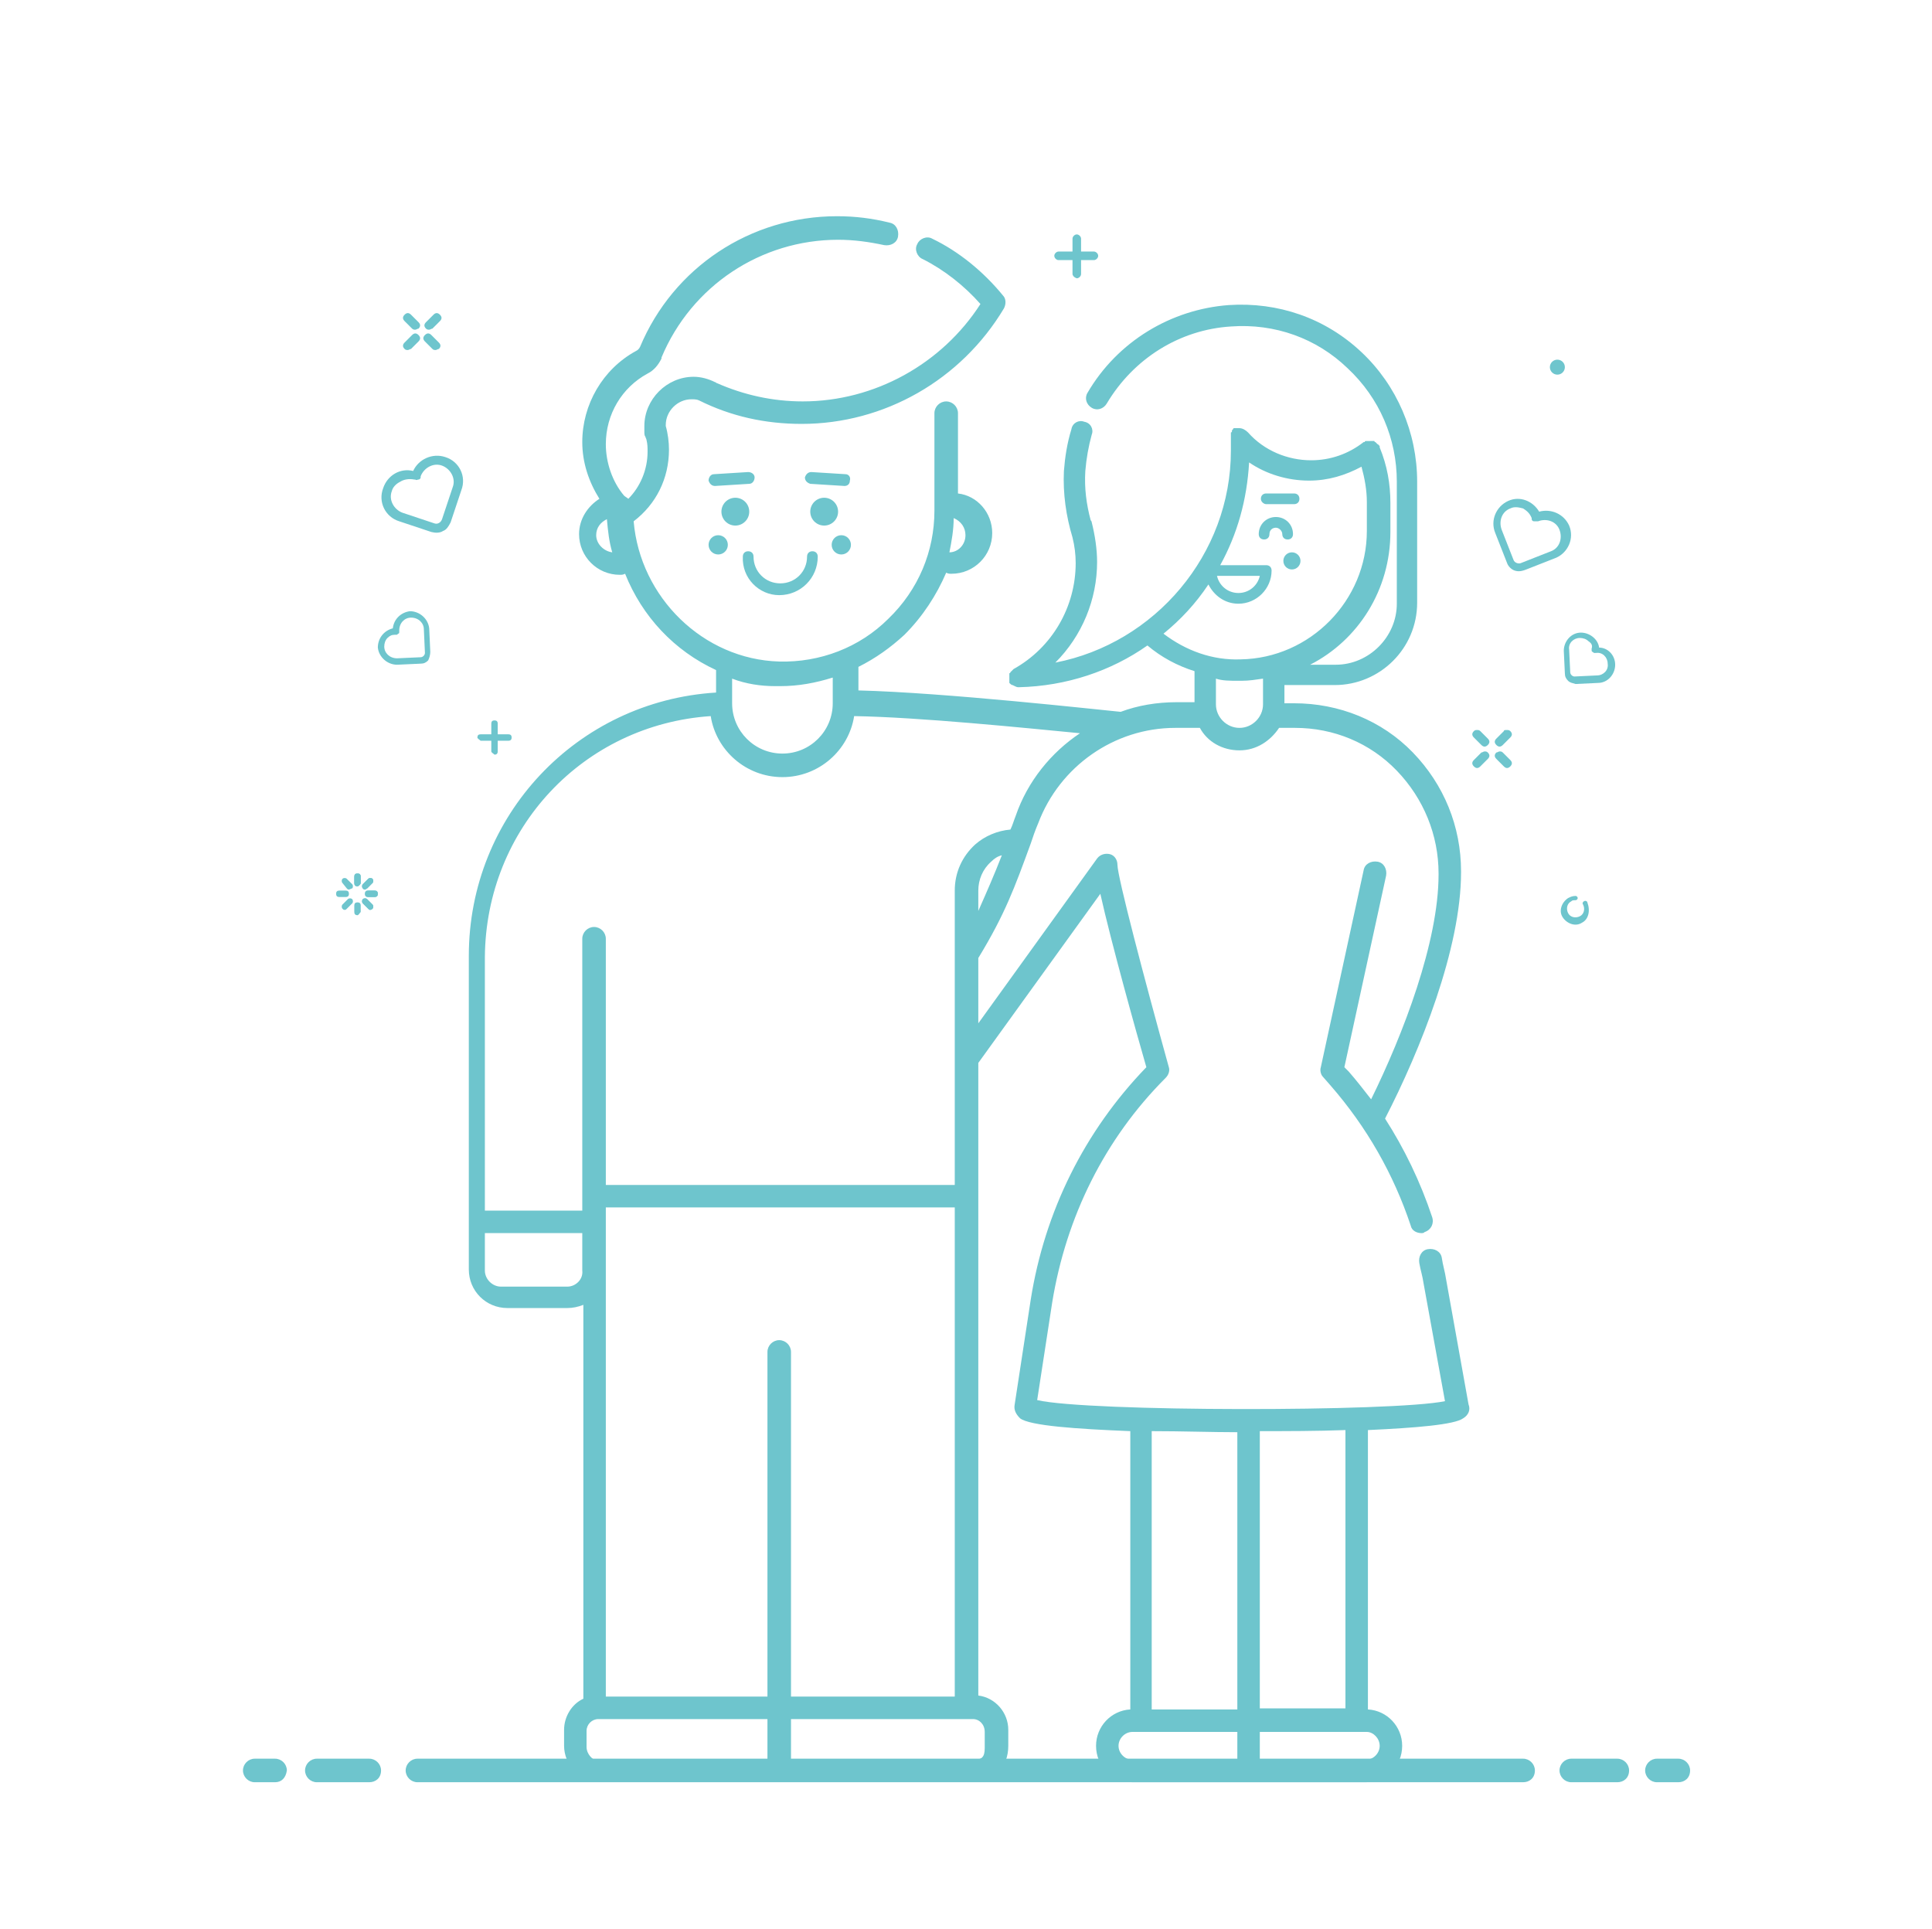<?xml version="1.0" encoding="utf-8"?>
<!-- Generator: Adobe Illustrator 21.0.0, SVG Export Plug-In . SVG Version: 6.00 Build 0)  -->
<svg version="1.1" id="Layer_1" xmlns="http://www.w3.org/2000/svg" xmlns:xlink="http://www.w3.org/1999/xlink" x="0px" y="0px"
	 viewBox="0 0 180.5 180.2" style="enable-background:new 0 0 180.5 180.2;" xml:space="preserve">
<style type="text/css">
	.st0{fill:#6EC5CD;}
</style>
<g>
	<rect x="115.6" y="160.6" class="st0" width="2.1" height="4.7"/>
</g>
<g>
	<path class="st0" d="M156.8,166.5h-2c-0.6,0-1.1-0.5-1.1-1.1s0.5-1.1,1.1-1.1h2c0.6,0,1.1,0.5,1.1,1.1
		C157.9,166.1,157.4,166.5,156.8,166.5z"/>
</g>
<g>
	<path class="st0" d="M151.1,166.5h-4.3c-0.6,0-1.1-0.5-1.1-1.1s0.5-1.1,1.1-1.1h4.3c0.6,0,1.1,0.5,1.1,1.1
		C152.2,166.1,151.7,166.5,151.1,166.5z"/>
</g>
<g>
	<path class="st0" d="M142.3,166.5H39c-0.6,0-1.1-0.5-1.1-1.1s0.5-1.1,1.1-1.1h103.3c0.6,0,1.1,0.5,1.1,1.1
		C143.4,166.1,142.9,166.5,142.3,166.5z"/>
</g>
<g>
	<path class="st0" d="M25.7,166.5h-1.9c-0.6,0-1.1-0.5-1.1-1.1s0.5-1.1,1.1-1.1h1.9c0.6,0,1.1,0.5,1.1,1.1
		C26.7,166.1,26.3,166.5,25.7,166.5z"/>
</g>
<g>
	<path class="st0" d="M34.5,166.5h-4.9c-0.6,0-1.1-0.5-1.1-1.1s0.5-1.1,1.1-1.1h4.9c0.6,0,1.1,0.5,1.1,1.1
		C35.6,166.1,35.1,166.5,34.5,166.5z"/>
</g>
<circle class="st0" cx="77" cy="47.8" r="1.3"/>
<circle class="st0" cx="68.7" cy="47.8" r="1.3"/>
<path class="st0" d="M72.8,55.6c2,0,3.6-1.6,3.6-3.6c0-0.3-0.2-0.5-0.5-0.5s-0.5,0.2-0.5,0.5c0,1.4-1.1,2.5-2.5,2.5
	s-2.5-1.1-2.5-2.5c0-0.3-0.2-0.5-0.5-0.5s-0.5,0.2-0.5,0.5C69.3,54,70.9,55.6,72.8,55.6z"/>
<path class="st0" d="M66.8,45.4l3.2-0.2c0.3,0,0.5-0.3,0.5-0.6s-0.3-0.5-0.6-0.5l-3.2,0.2c-0.3,0-0.5,0.3-0.5,0.6
	C66.3,45.2,66.5,45.4,66.8,45.4L66.8,45.4z"/>
<path class="st0" d="M79,44.3l-3.2-0.2c-0.3,0-0.5,0.2-0.6,0.5c0,0.3,0.2,0.5,0.5,0.6l3.2,0.2l0,0c0.3,0,0.5-0.2,0.5-0.5
	C79.5,44.6,79.3,44.3,79,44.3z"/>
<circle class="st0" cx="67.1" cy="50.9" r="0.9"/>
<circle class="st0" cx="78.6" cy="50.9" r="0.9"/>
<path class="st0" d="M119.2,49.3c0.3,0,0.6,0.3,0.6,0.6s0.2,0.5,0.5,0.5s0.5-0.2,0.5-0.5c0-0.9-0.7-1.6-1.6-1.6s-1.6,0.7-1.6,1.6
	c0,0.3,0.2,0.5,0.5,0.5s0.5-0.2,0.5-0.5C118.6,49.5,118.9,49.3,119.2,49.3z"/>
<circle class="st0" cx="120.7" cy="52.4" r="0.8"/>
<path class="st0" d="M118.3,47.1h2.6c0.3,0,0.5-0.2,0.5-0.5s-0.2-0.5-0.5-0.5h-2.6c-0.3,0-0.5,0.2-0.5,0.5
	C117.8,46.9,118.1,47.1,118.3,47.1z"/>
<path class="st0" d="M137.2,131.2l-2.1-11.7c-0.1-0.7-0.3-1.3-0.4-2c-0.1-0.6-0.7-0.9-1.3-0.8s-0.9,0.7-0.8,1.3
	c0.1,0.6,0.3,1.2,0.4,1.9l2,11c-4.8,1-33.4,1-38.1-0.1l1.4-9.1c1.3-8,4.9-15.3,10.6-21c0.3-0.3,0.4-0.7,0.3-1
	c-2.3-8.3-4.8-17.8-4.8-18.9c0-0.5-0.3-0.9-0.7-1c-0.4-0.1-0.9,0-1.2,0.4L91.4,95.6v-6.1c2.5-4.1,3.4-6.6,4.9-10.7
	c0.2-0.6,0.4-1.2,0.7-1.9c2-5.3,7.1-8.9,12.8-8.9h2.3c0.7,1.3,2.1,2.1,3.7,2.1s2.9-0.9,3.7-2.1h1.5c3.6,0,7,1.4,9.5,4s3.9,6,3.9,9.6
	v0.1c0,6.3-3.3,14.9-6.3,21c-0.7-0.9-1.4-1.8-2.1-2.6l-0.4-0.4l3.9-17.9c0.1-0.6-0.2-1.2-0.8-1.3c-0.6-0.1-1.2,0.2-1.3,0.8l-4,18.4
	c-0.1,0.3,0,0.7,0.2,0.9l0.7,0.8c3.4,3.9,5.9,8.3,7.5,13.1c0.1,0.5,0.6,0.7,1,0.7c0.1,0,0.2,0,0.3-0.1c0.6-0.2,0.9-0.8,0.7-1.4
	c-1.1-3.3-2.6-6.4-4.4-9.2c3.3-6.4,7.1-15.9,7.1-23v-0.1c0-4.2-1.6-8.1-4.5-11.1s-6.9-4.6-11.1-4.6H120V64h4.7
	c4.2,0,7.7-3.4,7.7-7.7V45c0-4.6-1.9-9-5.2-12.1c-3.4-3.2-7.8-4.7-12.4-4.4c-5.4,0.4-10.4,3.4-13.2,8.2c-0.3,0.5-0.1,1.1,0.4,1.4
	c0.5,0.3,1.1,0.1,1.4-0.4c2.5-4.2,6.8-6.9,11.6-7.2c4.1-0.3,8,1.1,10.9,3.9c3,2.8,4.6,6.6,4.6,10.6v11.4c0,3.1-2.6,5.7-5.7,5.7h-2.4
	c4.5-2.3,7.5-7,7.5-12.4V47c0-1.8-0.3-3.5-1-5.2l0,0v-0.1c0,0,0-0.1-0.1-0.1l0,0l0,0c0,0,0-0.1-0.1-0.1c0,0,0,0-0.1-0.1
	c0,0,0,0-0.1-0.1c0,0-0.1,0-0.1-0.1c0,0,0,0-0.1,0h-0.1h-0.1H128h-0.1h-0.1h-0.1h-0.1l0,0l0,0c0,0-0.1,0-0.1,0.1h-0.1l0,0
	c-1.4,1.1-3.1,1.7-4.9,1.7c-2.2,0-4.4-0.9-5.9-2.6c-0.2-0.2-0.5-0.4-0.8-0.4l0,0h-0.1h-0.1c0,0,0,0-0.1,0h-0.1c0,0,0,0-0.1,0
	c0,0-0.1,0-0.1,0.1l0,0l0,0l-0.1,0.1c0,0,0,0,0,0.1c0,0,0,0.1-0.1,0.1v0.1v0.1v0.1v0.1v0.1l0,0c0,0.4,0,0.8,0,1.2
	c0,9.7-7.1,18-16.4,19.8c2.5-2.5,3.9-5.9,3.9-9.4c0-1.2-0.2-2.5-0.5-3.7c0-0.1-0.1-0.2-0.1-0.2c-0.4-1.5-0.6-3-0.5-4.6
	c0.1-1.2,0.3-2.3,0.6-3.4c0.2-0.5-0.1-1.1-0.7-1.2c-0.5-0.2-1.1,0.1-1.2,0.7c-0.4,1.3-0.6,2.6-0.7,3.9c-0.1,2.1,0.2,4.2,0.8,6.2
	c0.2,0.8,0.3,1.6,0.3,2.4c0,4.1-2.2,7.9-5.8,9.9l0,0l-0.1,0.1l0,0l-0.1,0.1l0,0l-0.1,0.1l0,0c0,0,0,0.1-0.1,0.1l0,0V63
	c0,0,0,0,0,0.1c0,0,0,0,0,0.1c0,0,0,0,0,0.1v0.1v0.1v0.1v0.1l0,0c0,0,0,0,0,0.1l0,0c0.1,0.1,0.2,0.2,0.3,0.2l0,0
	c0.2,0.1,0.4,0.2,0.5,0.2h0.1c4.4-0.1,8.6-1.5,12-3.9c1.3,1.1,2.8,1.9,4.4,2.4v2.9h-1.7c-1.8,0-3.6,0.3-5.2,0.9
	c-2.1-0.2-16.4-1.8-24.5-2v-2.2c1.6-0.8,3-1.8,4.3-3c1.7-1.7,3-3.7,3.9-5.8c0.2,0.1,0.3,0.1,0.5,0.1c2.1,0,3.8-1.7,3.8-3.8
	c0-1.9-1.4-3.5-3.2-3.7v-7.5c0-0.6-0.5-1.1-1.1-1.1s-1.1,0.5-1.1,1.1v9.1c0,3.8-1.5,7.4-4.3,10.1c-2.7,2.7-6.4,4.1-10.2,4
	c-7.1-0.2-13-6-13.6-13.1c2.1-1.6,3.3-4,3.3-6.7c0-0.7-0.1-1.5-0.3-2.2v-0.1c0-1.3,1.1-2.4,2.4-2.4c0.2,0,0.5,0,0.7,0.1
	c3,1.5,6.2,2.2,9.6,2.2c7.7,0,14.9-4.1,18.9-10.8c0.2-0.4,0.2-0.9-0.1-1.2c-1.8-2.2-4.1-4.1-6.6-5.3c-0.5-0.3-1.2,0-1.4,0.5
	c-0.3,0.5,0,1.2,0.5,1.4c2,1,3.9,2.5,5.4,4.2C88,34,81.7,37.5,75,37.5c-2.8,0-5.5-0.6-8-1.7c-0.1,0-0.1-0.1-0.2-0.1
	c-0.6-0.3-1.3-0.5-2-0.5c-2.5,0-4.6,2.1-4.6,4.6c0,0.1,0,0.1,0,0.2c0,0.1,0,0.2,0,0.3c0,0.2,0,0.4,0.1,0.5c0,0.1,0.1,0.2,0.1,0.3
	c0.1,0.4,0.1,0.7,0.1,1.1c0,1.7-0.7,3.3-1.8,4.4l0,0c-0.1-0.1-0.3-0.2-0.4-0.3c-1.1-1.3-1.7-3.1-1.7-4.8c0-2.8,1.5-5.3,3.9-6.6
	c0.6-0.3,1-0.8,1.3-1.4c0,0,0,0,0-0.1c2.8-6.7,9.3-11,16.5-11c1.5,0,2.9,0.2,4.3,0.5c0.6,0.1,1.2-0.2,1.3-0.8
	c0.1-0.6-0.2-1.2-0.8-1.3c-1.6-0.4-3.2-0.6-4.9-0.6c-8.1,0-15.3,4.8-18.4,12.2c-0.1,0.2-0.2,0.3-0.4,0.4c-3.1,1.7-5,5-5,8.5
	c0,1.9,0.6,3.7,1.6,5.3c-1.1,0.7-1.9,1.9-1.9,3.3c0,2.1,1.7,3.8,3.8,3.8c0.2,0,0.3,0,0.5-0.1c1.6,4,4.6,7.2,8.5,9v2.1
	c-13,0.8-23.1,11.5-23.1,24.6v29.3c0,2,1.6,3.6,3.6,3.6H53c0.5,0,1-0.1,1.5-0.3v36.8c-1.1,0.5-1.8,1.7-1.8,2.9v1.5
	c0,1.7,1.4,3.3,2.9,3.3h35.3c2,0,3.3-1.3,3.3-3.3v-1.5c0-1.6-1.2-3-2.8-3.2v-45.7v-1.1V99.3l11.4-15.8c1,4.5,3.4,13.1,4.3,16.2
	c-5.8,6-9.5,13.5-10.8,21.7l-1.5,9.8c-0.1,0.5,0.1,0.9,0.5,1.3c0.9,0.7,5.3,1,10.3,1.2v26c-1.8,0.1-3.2,1.6-3.2,3.4
	c0,1.9,1.5,3.4,3.4,3.4h21.8c1.9,0,3.4-1.5,3.4-3.4c0-1.8-1.4-3.3-3.2-3.4v-26.1c4.4-0.2,8.1-0.5,8.9-1.1
	C137.2,132.2,137.4,131.7,137.2,131.2z M112.9,54.6c0.5,1,1.5,1.8,2.8,1.8c1.7,0,3.1-1.4,3.1-3.1c0-0.3-0.2-0.5-0.5-0.5H114
	c1.6-2.9,2.5-6.1,2.7-9.6c1.6,1.1,3.6,1.7,5.6,1.7c1.8,0,3.4-0.5,4.9-1.3c0.3,1.1,0.5,2.2,0.5,3.3v2.7c0,6.5-5.3,11.9-11.8,12
	c-2.6,0.1-5.1-0.8-7.2-2.4C110.3,57.9,111.7,56.4,112.9,54.6z M113.7,53.8h4c-0.2,0.9-1,1.6-2,1.6C114.7,55.4,113.9,54.7,113.7,53.8
	z M115.7,63.6c0.1,0,0.2,0,0.3,0c0.7,0,1.3-0.1,2-0.2v2.4c0,1.2-1,2.2-2.2,2.2s-2.2-1-2.2-2.2v-2.4
	C114.2,63.6,114.9,63.6,115.7,63.6z M90.2,50c0,0.9-0.7,1.6-1.5,1.6c0.2-1,0.4-2.1,0.4-3.2C89.8,48.7,90.2,49.3,90.2,50z M55.7,50
	c0-0.7,0.4-1.2,1-1.5c0.1,1.1,0.2,2.1,0.5,3.1C56.4,51.5,55.7,50.8,55.7,50z M91.4,85.1v-1.9c0-1,0.4-2,1.2-2.7
	c0.3-0.3,0.6-0.5,1-0.6C92.9,81.7,92.2,83.3,91.4,85.1z M72.4,64.1c0.2,0,0.3,0,0.5,0c1.7,0,3.3-0.3,4.9-0.8v2.4
	c0,2.6-2.1,4.7-4.7,4.7s-4.7-2.1-4.7-4.7v-2.3C69.7,63.9,71.1,64.1,72.4,64.1z M66.4,66.9c0.5,3.2,3.3,5.7,6.7,5.7
	c3.4,0,6.2-2.5,6.7-5.7c6.1,0.1,15.9,1.1,21.1,1.6c-2.7,1.8-4.9,4.5-6,7.7c-0.2,0.5-0.3,0.9-0.5,1.3c-1.2,0.1-2.4,0.6-3.3,1.4
	c-1.2,1.1-1.9,2.6-1.9,4.3v27.5H56.6v-23c0-0.6-0.5-1.1-1.1-1.1s-1.1,0.5-1.1,1.1v24v1.1v0.3h-9.1V89.4
	C45.4,77.4,54.5,67.7,66.4,66.9z M53,120.2h-6.2c-0.8,0-1.5-0.7-1.5-1.5v-3.5h9.1v3.5C54.5,119.5,53.8,120.2,53,120.2z M54.8,163.2
	v-1.5c0-0.6,0.5-1.1,1.1-1.1h15.8v3.8H55.6C55.4,164.4,54.8,163.9,54.8,163.2z M92,161.8v1.5c0,0.9-0.3,1.1-1.1,1.1h-17v-3.8h16.4
	h0.6C91.5,160.6,92,161.1,92,161.8z M89.2,158.5H73.9v-32.2c0-0.6-0.5-1.1-1.1-1.1s-1.1,0.5-1.1,1.1v32.2H56.6v-39.8v-5.9h32.6
	V158.5z M115.6,133.8v25.9h-8v-26C110.4,133.7,113.2,133.8,115.6,133.8z M128.9,163.1c0,0.7-0.6,1.3-1.3,1.3h-21.8
	c-0.7,0-1.3-0.6-1.3-1.3s0.6-1.3,1.3-1.3h0.8h20.3h0.8C128.3,161.8,128.9,162.4,128.9,163.1z M125.7,159.6h-8v-25.9
	c2.5,0,5.3,0,8-0.1V159.6z"/>
<g id="XMLID_878_">
	<path id="XMLID_879_" class="st0" d="M147.8,86.2c-0.6,0.4-1.4,0.1-1.8-0.5c-0.4-0.6-0.1-1.4,0.5-1.8c0.2-0.1,0.4-0.2,0.7-0.2
		c0.1,0,0.2,0.1,0.2,0.2s-0.1,0.2-0.2,0.2c-0.2,0-0.3,0-0.4,0.1c-0.4,0.2-0.5,0.7-0.3,1.1s0.7,0.5,1.1,0.3c0.4-0.2,0.5-0.7,0.3-1.1
		c-0.1-0.1,0-0.3,0.1-0.3c0.1-0.1,0.3,0,0.3,0.1C148.6,85.1,148.4,85.9,147.8,86.2z"/>
</g>
<g id="XMLID_873_">
	<g id="XMLID_876_">
		<path id="XMLID_877_" class="st0" d="M98.5,23.9c0-0.2,0.2-0.4,0.4-0.4h3.3c0.2,0,0.4,0.2,0.4,0.4c0,0.2-0.2,0.4-0.4,0.4h-3.3
			C98.7,24.3,98.5,24.1,98.5,23.9z"/>
	</g>
	<g id="XMLID_874_">
		<path id="XMLID_875_" class="st0" d="M100.2,25.6v-3.3c0-0.2,0.2-0.4,0.4-0.4c0.2,0,0.4,0.2,0.4,0.4v3.3c0,0.2-0.2,0.4-0.4,0.4
			C100.3,25.9,100.2,25.7,100.2,25.6z"/>
	</g>
</g>
<g id="XMLID_1_">
	<g id="XMLID_4_">
		<path id="XMLID_5_" class="st0" d="M44.6,68.9c0-0.2,0.1-0.3,0.3-0.3h2.6c0.2,0,0.3,0.1,0.3,0.3c0,0.2-0.1,0.3-0.3,0.3h-2.6
			C44.8,69.1,44.6,69,44.6,68.9z"/>
	</g>
	<g id="XMLID_2_">
		<path id="XMLID_3_" class="st0" d="M45.9,70.2v-2.6c0-0.2,0.1-0.3,0.3-0.3s0.3,0.1,0.3,0.3v2.6c0,0.2-0.1,0.3-0.3,0.3
			C46.1,70.4,45.9,70.3,45.9,70.2z"/>
	</g>
</g>
<g id="XMLID_773_">
	<g id="XMLID_833_">
		<g id="XMLID_834_">
			<path id="XMLID_835_" class="st0" d="M34.6,85c-0.1,0-0.1,0-0.2-0.1l-0.5-0.5c-0.1-0.1-0.1-0.3,0-0.4s0.3-0.1,0.4,0l0.5,0.5
				c0.1,0.1,0.1,0.3,0,0.4S34.6,85,34.6,85z"/>
		</g>
	</g>
	<g id="XMLID_830_">
		<g id="XMLID_831_">
			<path id="XMLID_832_" class="st0" d="M35,83.8h-0.6c-0.2,0-0.3-0.1-0.3-0.3c0-0.2,0.1-0.3,0.3-0.3H35c0.2,0,0.3,0.1,0.3,0.3
				C35.3,83.7,35.2,83.8,35,83.8z"/>
		</g>
	</g>
	<g id="XMLID_827_">
		<g id="XMLID_828_">
			<path id="XMLID_829_" class="st0" d="M34.1,83.1c-0.1,0-0.1,0-0.2-0.1c-0.1-0.1-0.1-0.3,0-0.4l0.5-0.5c0.1-0.1,0.3-0.1,0.4,0
				c0.1,0.1,0.1,0.3,0,0.4L34.3,83C34.2,83,34.2,83.1,34.1,83.1z"/>
		</g>
	</g>
	<g id="XMLID_824_">
		<g id="XMLID_825_">
			<path id="XMLID_826_" class="st0" d="M33.4,82.8c-0.2,0-0.3-0.1-0.3-0.3v-0.6c0-0.2,0.1-0.3,0.3-0.3s0.3,0.1,0.3,0.3v0.6
				C33.7,82.6,33.5,82.8,33.4,82.8z"/>
		</g>
	</g>
	<g id="XMLID_821_">
		<g id="XMLID_822_">
			<path id="XMLID_823_" class="st0" d="M32.6,83.1c-0.1,0-0.1,0-0.2-0.1L32,82.5c-0.1-0.1-0.1-0.3,0-0.4c0.1-0.1,0.3-0.1,0.4,0
				l0.5,0.5c0.1,0.1,0.1,0.3,0,0.4C32.8,83,32.7,83.1,32.6,83.1z"/>
		</g>
	</g>
	<g id="XMLID_818_">
		<g id="XMLID_819_">
			<path id="XMLID_820_" class="st0" d="M32.3,83.8h-0.6c-0.2,0-0.3-0.1-0.3-0.3c0-0.2,0.1-0.3,0.3-0.3h0.6c0.2,0,0.3,0.1,0.3,0.3
				C32.6,83.7,32.5,83.8,32.3,83.8z"/>
		</g>
	</g>
	<g id="XMLID_815_">
		<g id="XMLID_816_">
			<path id="XMLID_817_" class="st0" d="M32.2,85c-0.1,0-0.1,0-0.2-0.1c-0.1-0.1-0.1-0.3,0-0.4l0.5-0.5c0.1-0.1,0.3-0.1,0.4,0
				c0.1,0.1,0.1,0.3,0,0.4l-0.5,0.5C32.3,85,32.3,85,32.2,85z"/>
		</g>
	</g>
	<g id="XMLID_812_">
		<g id="XMLID_813_">
			<path id="XMLID_814_" class="st0" d="M33.4,85.5c-0.2,0-0.3-0.1-0.3-0.3v-0.6c0-0.2,0.1-0.3,0.3-0.3s0.3,0.1,0.3,0.3v0.6
				C33.6,85.3,33.5,85.5,33.4,85.5z"/>
		</g>
	</g>
	<g id="XMLID_809_">
		<g id="XMLID_810_">
			<path id="XMLID_811_" class="st0" d="M34.6,85c-0.1,0-0.1,0-0.2-0.1l-0.5-0.5c-0.1-0.1-0.1-0.3,0-0.4s0.3-0.1,0.4,0l0.5,0.5
				c0.1,0.1,0.1,0.3,0,0.4S34.6,85,34.6,85z"/>
		</g>
	</g>
	<g id="XMLID_780_">
		<g id="XMLID_781_">
			<path id="XMLID_808_" class="st0" d="M35,83.8h-0.6c-0.2,0-0.3-0.1-0.3-0.3c0-0.2,0.1-0.3,0.3-0.3H35c0.2,0,0.3,0.1,0.3,0.3
				C35.3,83.7,35.2,83.8,35,83.8z"/>
		</g>
	</g>
	<g id="XMLID_777_">
		<g id="XMLID_778_">
			<path id="XMLID_779_" class="st0" d="M34.1,83.1c-0.1,0-0.1,0-0.2-0.1c-0.1-0.1-0.1-0.3,0-0.4l0.5-0.5c0.1-0.1,0.3-0.1,0.4,0
				c0.1,0.1,0.1,0.3,0,0.4L34.3,83C34.2,83,34.2,83.1,34.1,83.1z"/>
		</g>
	</g>
	<g id="XMLID_774_">
		<g id="XMLID_775_">
			<path id="XMLID_776_" class="st0" d="M33.4,82.8c-0.2,0-0.3-0.1-0.3-0.3v-0.6c0-0.2,0.1-0.3,0.3-0.3s0.3,0.1,0.3,0.3v0.6
				C33.7,82.6,33.5,82.8,33.4,82.8z"/>
		</g>
	</g>
</g>
<g id="XMLID_724_">
	<g id="XMLID_732_">
		<g id="XMLID_736_">
			<g id="XMLID_737_">
				<path id="XMLID_738_" class="st0" d="M38.1,32.7c-0.1,0-0.2,0-0.3-0.1c-0.2-0.2-0.2-0.4,0-0.6l0.7-0.7c0.2-0.2,0.4-0.2,0.6,0
					c0.2,0.2,0.2,0.4,0,0.6l-0.7,0.7C38.3,32.6,38.2,32.7,38.1,32.7z"/>
			</g>
		</g>
		<g id="XMLID_733_">
			<g id="XMLID_734_">
				<path id="XMLID_735_" class="st0" d="M40.1,30.8c-0.1,0-0.2,0-0.3-0.1c-0.2-0.2-0.2-0.4,0-0.6l0.7-0.7c0.2-0.2,0.4-0.2,0.6,0
					c0.2,0.2,0.2,0.4,0,0.6l-0.7,0.7C40.3,30.7,40.2,30.8,40.1,30.8z"/>
			</g>
		</g>
	</g>
	<g id="XMLID_725_">
		<g id="XMLID_729_">
			<g id="XMLID_730_">
				<path id="XMLID_731_" class="st0" d="M38.8,30.8c-0.1,0-0.2,0-0.3-0.1L37.8,30c-0.2-0.2-0.2-0.4,0-0.6s0.4-0.2,0.6,0l0.7,0.7
					c0.2,0.2,0.2,0.4,0,0.6C39,30.7,38.9,30.8,38.8,30.8z"/>
			</g>
		</g>
		<g id="XMLID_726_">
			<g id="XMLID_727_">
				<path id="XMLID_728_" class="st0" d="M40.7,32.7c-0.1,0-0.2,0-0.3-0.1l-0.7-0.7c-0.2-0.2-0.2-0.4,0-0.6s0.4-0.2,0.6,0L41,32
					c0.2,0.2,0.2,0.4,0,0.6C40.9,32.6,40.8,32.7,40.7,32.7z"/>
			</g>
		</g>
	</g>
</g>
<g id="XMLID_23_">
	<g id="XMLID_31_">
		<g id="XMLID_35_">
			<g id="XMLID_36_">
				<path id="XMLID_37_" class="st0" d="M140.8,68.2c0.1,0,0.2,0,0.3,0.1c0.2,0.2,0.2,0.4,0,0.6l-0.7,0.7c-0.2,0.2-0.4,0.2-0.6,0
					c-0.2-0.2-0.2-0.4,0-0.6l0.7-0.7C140.5,68.2,140.6,68.2,140.8,68.2z"/>
			</g>
		</g>
		<g id="XMLID_32_">
			<g id="XMLID_33_">
				<path id="XMLID_34_" class="st0" d="M138.7,70.2c0.1,0,0.2,0,0.3,0.1c0.2,0.2,0.2,0.4,0,0.6l-0.7,0.7c-0.2,0.2-0.4,0.2-0.6,0
					c-0.2-0.2-0.2-0.4,0-0.6l0.7-0.7C138.5,70.3,138.6,70.2,138.7,70.2z"/>
			</g>
		</g>
	</g>
	<g id="XMLID_24_">
		<g id="XMLID_28_">
			<g id="XMLID_29_">
				<path id="XMLID_30_" class="st0" d="M140.1,70.2c0.1,0,0.2,0,0.3,0.1l0.7,0.7c0.2,0.2,0.2,0.4,0,0.6s-0.4,0.2-0.6,0l-0.7-0.7
					c-0.2-0.2-0.2-0.4,0-0.6C139.9,70.3,140,70.2,140.1,70.2z"/>
			</g>
		</g>
		<g id="XMLID_25_">
			<g id="XMLID_26_">
				<path id="XMLID_27_" class="st0" d="M138,68.2c0.1,0,0.2,0,0.3,0.1L139,69c0.2,0.2,0.2,0.4,0,0.6s-0.4,0.2-0.6,0l-0.7-0.7
					c-0.2-0.2-0.2-0.4,0-0.6C137.8,68.2,137.9,68.2,138,68.2z"/>
			</g>
		</g>
	</g>
</g>
<circle id="XMLID_722_" class="st0" cx="145.5" cy="34.3" r="0.7"/>
<path class="st0" d="M141.5,53.3c-0.3-0.1-0.6-0.4-0.7-0.7l-1.1-2.8c-0.5-1.2,0.1-2.5,1.2-3c1.1-0.5,2.3,0,2.9,1
	c1.1-0.3,2.3,0.2,2.8,1.3l0,0c0.5,1.2-0.1,2.5-1.2,3l-2.8,1.1C142.1,53.4,141.8,53.4,141.5,53.3z M142.3,47.5
	c-0.4-0.1-0.8-0.2-1.2,0c-0.8,0.3-1.1,1.2-0.8,2l1.1,2.8c0.1,0.3,0.5,0.4,0.7,0.3l2.8-1.1c0.8-0.3,1.1-1.2,0.8-2s-1.2-1.1-2-0.8
	h-0.1c-0.1,0-0.2,0-0.3,0l0,0c-0.1,0-0.2-0.1-0.2-0.2v-0.1C142.9,47.9,142.6,47.7,142.3,47.5z"/>
<path class="st0" d="M146.5,63.6c-0.2-0.2-0.3-0.4-0.3-0.7l-0.1-2.1c0-0.9,0.7-1.7,1.6-1.7c0.8,0,1.6,0.6,1.7,1.4
	c0.8,0,1.5,0.7,1.5,1.6l0,0c0,0.9-0.7,1.7-1.6,1.7l-2.1,0.1C146.9,63.8,146.7,63.8,146.5,63.6z M148.4,59.9
	c-0.2-0.2-0.5-0.3-0.8-0.3c-0.6,0-1.1,0.5-1,1.1l0.1,2.1c0,0.2,0.2,0.4,0.4,0.4l2.1-0.1c0.6,0,1.1-0.5,1-1.1c0-0.6-0.5-1.1-1.1-1
	H149c-0.1,0-0.1,0-0.2-0.1l0,0c-0.1,0-0.1-0.1-0.1-0.2v-0.1C148.8,60.3,148.7,60.1,148.4,59.9z"/>
<path class="st0" d="M41.4,49.6c-0.3,0.2-0.7,0.2-1.1,0.1l-3-1c-1.3-0.4-2-1.8-1.5-3.1c0.4-1.2,1.6-1.9,2.8-1.6
	c0.5-1.1,1.8-1.7,3-1.3l0,0c1.3,0.4,2,1.8,1.5,3.1l-1,3C41.9,49.2,41.7,49.5,41.4,49.6z M37.4,45c-0.4,0.2-0.7,0.5-0.8,0.9
	c-0.3,0.8,0.2,1.7,1,2l3,1c0.3,0.1,0.6-0.1,0.7-0.4l1-3c0.3-0.8-0.2-1.7-1-2s-1.7,0.2-2,1v0.1c0,0.1-0.1,0.2-0.2,0.2l0,0
	c-0.1,0-0.2,0.1-0.3,0h-0.1C38.2,44.7,37.7,44.8,37.4,45z"/>
<path class="st0" d="M40,61.7c-0.2,0.2-0.4,0.3-0.7,0.3l-2.2,0.1c-0.9,0-1.7-0.7-1.8-1.6c0-0.9,0.6-1.6,1.4-1.8
	c0.1-0.9,0.8-1.5,1.6-1.6l0,0c0.9,0,1.7,0.7,1.8,1.6l0.1,2.2C40.2,61.2,40.1,61.5,40,61.7z M36.2,59.6c-0.2,0.2-0.3,0.5-0.3,0.8
	c0,0.6,0.5,1.1,1.2,1.1l2.2-0.1c0.2,0,0.4-0.2,0.4-0.4l-0.1-2.2c0-0.6-0.5-1.1-1.2-1.1c-0.6,0-1.1,0.5-1.1,1.2V59
	c0,0.1,0,0.2-0.1,0.2l0,0c-0.1,0.1-0.1,0.1-0.2,0.1h-0.1C36.6,59.3,36.4,59.4,36.2,59.6z"/>
</svg>
